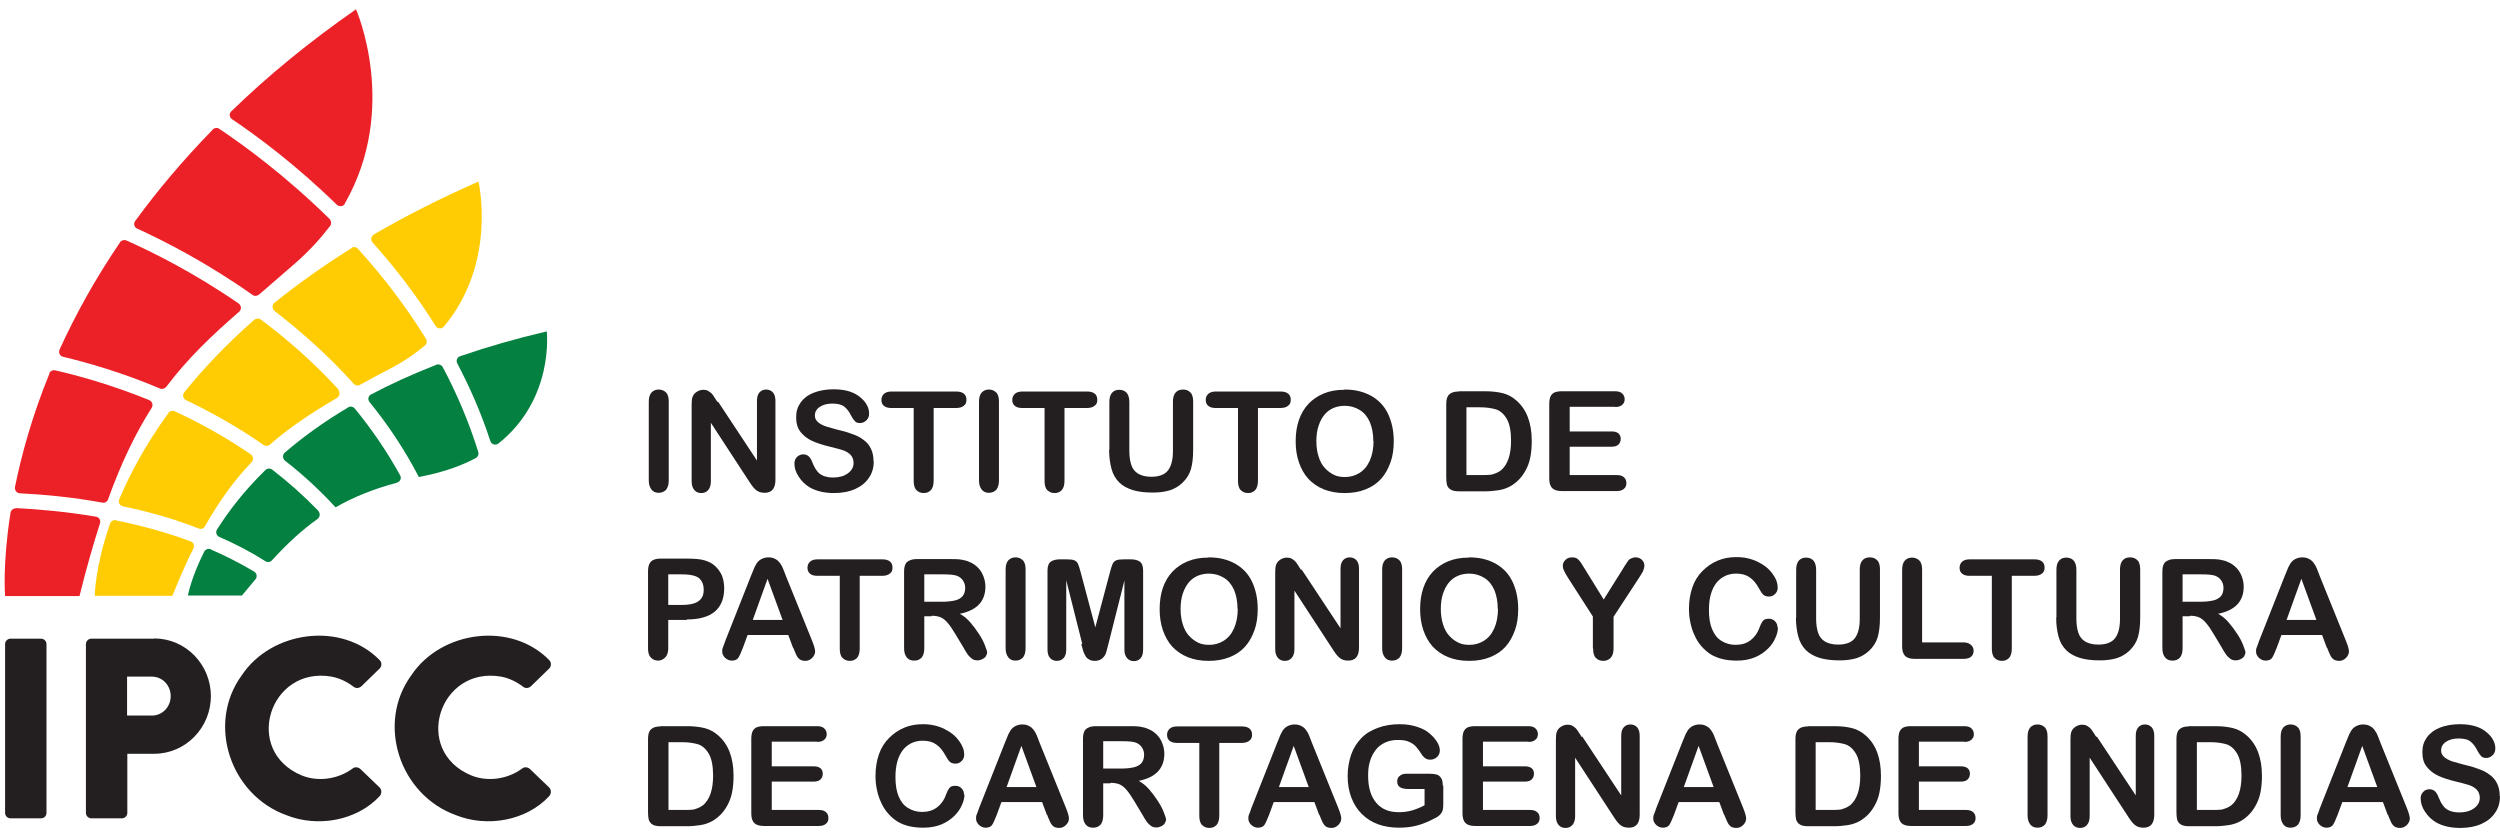 <svg width="141" height="47" viewBox="0 0 141 47" fill="none" xmlns="http://www.w3.org/2000/svg">
<path d="M36.591 27.099V22.651C36.591 22.415 36.647 22.248 36.744 22.137C36.855 22.026 36.98 21.97 37.147 21.97C37.314 21.97 37.453 22.026 37.564 22.137C37.675 22.248 37.717 22.429 37.717 22.651V27.099C37.717 27.335 37.661 27.502 37.564 27.627C37.453 27.738 37.314 27.794 37.147 27.794C36.98 27.794 36.841 27.738 36.744 27.613C36.647 27.488 36.591 27.321 36.591 27.099Z" fill="#231F20"/>
<path d="M40.497 22.651L42.693 25.973V22.623C42.693 22.401 42.734 22.248 42.832 22.137C42.929 22.026 43.054 21.97 43.207 21.97C43.36 21.97 43.499 22.026 43.596 22.137C43.693 22.248 43.735 22.415 43.735 22.623V27.057C43.735 27.557 43.527 27.794 43.123 27.794C43.026 27.794 42.929 27.78 42.846 27.752C42.762 27.724 42.693 27.682 42.609 27.613C42.54 27.544 42.47 27.474 42.415 27.391C42.359 27.307 42.29 27.224 42.234 27.127L40.093 23.846V27.154C40.093 27.363 40.038 27.53 39.941 27.641C39.843 27.752 39.718 27.808 39.551 27.808C39.385 27.808 39.26 27.752 39.162 27.641C39.065 27.53 39.009 27.363 39.009 27.154V22.804C39.009 22.623 39.023 22.47 39.065 22.373C39.107 22.262 39.19 22.165 39.301 22.095C39.413 22.026 39.538 21.984 39.663 21.984C39.76 21.984 39.857 21.998 39.927 22.04C39.996 22.081 40.066 22.123 40.121 22.178C40.177 22.234 40.233 22.303 40.288 22.401C40.344 22.484 40.399 22.581 40.469 22.679L40.497 22.651Z" fill="#231F20"/>
<path d="M49.281 26.015C49.281 26.362 49.197 26.668 49.017 26.932C48.836 27.21 48.586 27.418 48.252 27.571C47.919 27.724 47.516 27.808 47.043 27.808C46.487 27.808 46.028 27.696 45.667 27.488C45.417 27.335 45.208 27.14 45.042 26.876C44.875 26.626 44.805 26.376 44.805 26.14C44.805 26.001 44.847 25.89 44.944 25.778C45.042 25.681 45.167 25.625 45.306 25.625C45.431 25.625 45.528 25.667 45.611 25.737C45.695 25.82 45.764 25.931 45.82 26.084C45.889 26.265 45.973 26.418 46.056 26.529C46.14 26.654 46.251 26.751 46.404 26.821C46.557 26.89 46.751 26.932 47.001 26.932C47.335 26.932 47.613 26.849 47.821 26.696C48.03 26.543 48.141 26.348 48.141 26.112C48.141 25.931 48.086 25.778 47.974 25.653C47.863 25.542 47.71 25.445 47.529 25.389C47.349 25.334 47.112 25.264 46.807 25.195C46.404 25.097 46.056 24.986 45.792 24.861C45.514 24.736 45.306 24.555 45.139 24.347C44.972 24.124 44.903 23.86 44.903 23.527C44.903 23.193 44.986 22.943 45.153 22.707C45.32 22.47 45.57 22.276 45.889 22.151C46.209 22.026 46.584 21.956 47.015 21.956C47.363 21.956 47.655 21.998 47.919 22.081C48.169 22.165 48.377 22.276 48.544 22.429C48.711 22.568 48.836 22.721 48.906 22.873C48.989 23.026 49.017 23.179 49.017 23.332C49.017 23.471 48.975 23.596 48.878 23.693C48.78 23.791 48.655 23.86 48.516 23.86C48.391 23.86 48.28 23.832 48.224 23.763C48.155 23.693 48.086 23.596 48.002 23.443C47.905 23.235 47.78 23.068 47.627 22.943C47.474 22.818 47.252 22.762 46.932 22.762C46.64 22.762 46.404 22.832 46.223 22.957C46.042 23.082 45.959 23.249 45.959 23.429C45.959 23.541 45.987 23.638 46.056 23.721C46.112 23.805 46.209 23.874 46.306 23.93C46.418 23.985 46.529 24.041 46.64 24.069C46.751 24.096 46.932 24.152 47.182 24.222C47.502 24.291 47.794 24.375 48.044 24.472C48.308 24.555 48.516 24.666 48.697 24.805C48.878 24.93 49.017 25.097 49.114 25.292C49.211 25.486 49.267 25.723 49.267 26.015H49.281Z" fill="#231F20"/>
<path d="M53.909 23.012H52.658V27.113C52.658 27.349 52.602 27.53 52.505 27.641C52.394 27.752 52.269 27.808 52.102 27.808C51.935 27.808 51.796 27.752 51.685 27.641C51.574 27.53 51.532 27.349 51.532 27.113V23.012H50.281C50.087 23.012 49.948 22.971 49.85 22.887C49.753 22.804 49.712 22.693 49.712 22.554C49.712 22.415 49.767 22.29 49.864 22.206C49.962 22.123 50.101 22.081 50.295 22.081H53.923C54.117 22.081 54.27 22.123 54.368 22.206C54.465 22.29 54.507 22.401 54.507 22.554C54.507 22.707 54.465 22.804 54.354 22.887C54.257 22.971 54.104 23.012 53.909 23.012Z" fill="#231F20"/>
<path d="M55.216 27.099V22.651C55.216 22.415 55.271 22.248 55.368 22.137C55.48 22.026 55.605 21.97 55.772 21.97C55.938 21.97 56.077 22.026 56.188 22.137C56.3 22.248 56.341 22.429 56.341 22.651V27.099C56.341 27.335 56.286 27.502 56.188 27.627C56.077 27.738 55.938 27.794 55.772 27.794C55.605 27.794 55.466 27.738 55.368 27.613C55.271 27.488 55.216 27.321 55.216 27.099Z" fill="#231F20"/>
<path d="M61.289 23.012H60.038V27.113C60.038 27.349 59.983 27.53 59.886 27.641C59.774 27.752 59.649 27.808 59.483 27.808C59.316 27.808 59.177 27.752 59.066 27.641C58.954 27.53 58.913 27.349 58.913 27.113V23.012H57.662C57.467 23.012 57.328 22.971 57.231 22.887C57.134 22.804 57.092 22.693 57.092 22.554C57.092 22.415 57.148 22.29 57.245 22.206C57.342 22.123 57.481 22.081 57.676 22.081H61.303C61.498 22.081 61.651 22.123 61.748 22.206C61.845 22.29 61.887 22.401 61.887 22.554C61.887 22.707 61.845 22.804 61.734 22.887C61.637 22.971 61.484 23.012 61.289 23.012Z" fill="#231F20"/>
<path d="M62.568 25.375V22.665C62.568 22.429 62.624 22.262 62.721 22.151C62.818 22.04 62.957 21.984 63.124 21.984C63.291 21.984 63.444 22.04 63.541 22.151C63.638 22.262 63.694 22.442 63.694 22.665V25.431C63.694 25.75 63.736 26.015 63.805 26.223C63.875 26.431 64 26.598 64.18 26.709C64.361 26.821 64.611 26.89 64.931 26.89C65.376 26.89 65.695 26.765 65.876 26.529C66.057 26.293 66.154 25.931 66.154 25.445V22.651C66.154 22.415 66.21 22.248 66.307 22.137C66.404 22.026 66.543 21.97 66.724 21.97C66.905 21.97 67.03 22.026 67.141 22.137C67.252 22.248 67.294 22.429 67.294 22.651V25.361C67.294 25.806 67.252 26.168 67.169 26.459C67.085 26.751 66.918 27.015 66.682 27.238C66.474 27.432 66.237 27.571 65.973 27.655C65.695 27.738 65.39 27.78 65.014 27.78C64.583 27.78 64.208 27.738 63.889 27.641C63.583 27.544 63.319 27.404 63.124 27.21C62.929 27.015 62.777 26.765 62.693 26.459C62.61 26.154 62.554 25.792 62.554 25.361L62.568 25.375Z" fill="#231F20"/>
<path d="M72.2 23.012H70.949V27.113C70.949 27.349 70.894 27.53 70.796 27.641C70.685 27.752 70.56 27.808 70.393 27.808C70.226 27.808 70.087 27.752 69.976 27.641C69.865 27.53 69.823 27.349 69.823 27.113V23.012H68.572C68.378 23.012 68.239 22.971 68.142 22.887C68.044 22.804 68.003 22.693 68.003 22.554C68.003 22.415 68.058 22.29 68.155 22.206C68.253 22.123 68.392 22.081 68.586 22.081H72.214C72.409 22.081 72.561 22.123 72.659 22.206C72.756 22.29 72.798 22.401 72.798 22.554C72.798 22.707 72.756 22.804 72.645 22.887C72.547 22.971 72.395 23.012 72.2 23.012Z" fill="#231F20"/>
<path d="M75.842 21.97C76.425 21.97 76.926 22.095 77.343 22.331C77.76 22.568 78.079 22.901 78.288 23.346C78.496 23.791 78.608 24.291 78.608 24.889C78.608 25.32 78.552 25.723 78.427 26.07C78.302 26.418 78.135 26.737 77.899 27.001C77.662 27.265 77.371 27.46 77.023 27.599C76.676 27.738 76.287 27.808 75.842 27.808C75.397 27.808 75.008 27.738 74.66 27.599C74.313 27.46 74.021 27.252 73.785 27.001C73.548 26.737 73.382 26.431 73.257 26.07C73.131 25.709 73.076 25.32 73.076 24.889C73.076 24.458 73.131 24.055 73.257 23.693C73.382 23.332 73.562 23.026 73.799 22.776C74.035 22.526 74.327 22.331 74.66 22.192C74.994 22.053 75.383 21.984 75.814 21.984L75.842 21.97ZM77.454 24.875C77.454 24.458 77.385 24.11 77.259 23.805C77.12 23.499 76.94 23.276 76.689 23.124C76.439 22.971 76.161 22.887 75.842 22.887C75.619 22.887 75.397 22.929 75.202 23.012C75.008 23.096 74.841 23.221 74.702 23.388C74.563 23.555 74.452 23.763 74.368 24.013C74.285 24.263 74.243 24.555 74.243 24.875C74.243 25.195 74.285 25.486 74.368 25.75C74.452 26.015 74.563 26.223 74.716 26.39C74.869 26.557 75.036 26.682 75.23 26.779C75.425 26.876 75.633 26.904 75.856 26.904C76.147 26.904 76.412 26.835 76.662 26.682C76.912 26.529 77.106 26.306 77.246 26.001C77.385 25.695 77.468 25.32 77.468 24.875H77.454Z" fill="#231F20"/>
<path d="M82.277 22.067H83.764C84.153 22.067 84.487 22.109 84.765 22.178C85.043 22.248 85.293 22.387 85.515 22.581C86.099 23.082 86.391 23.846 86.391 24.875C86.391 25.208 86.363 25.528 86.308 25.806C86.252 26.084 86.155 26.334 86.03 26.557C85.904 26.779 85.752 26.988 85.557 27.154C85.404 27.293 85.237 27.404 85.057 27.488C84.876 27.571 84.681 27.627 84.473 27.655C84.264 27.682 84.028 27.71 83.778 27.71H82.291C82.082 27.71 81.929 27.682 81.818 27.613C81.707 27.543 81.651 27.46 81.61 27.349C81.582 27.238 81.568 27.085 81.568 26.904V22.776C81.568 22.526 81.624 22.345 81.735 22.248C81.846 22.137 82.027 22.081 82.263 22.081L82.277 22.067ZM82.708 22.971V26.793H83.569C83.764 26.793 83.903 26.793 84.014 26.779C84.125 26.779 84.237 26.737 84.348 26.696C84.459 26.654 84.556 26.598 84.654 26.529C85.029 26.209 85.223 25.653 85.223 24.861C85.223 24.305 85.14 23.888 84.973 23.61C84.806 23.332 84.598 23.151 84.348 23.082C84.098 23.012 83.806 22.971 83.458 22.971H82.708Z" fill="#231F20"/>
<path d="M91.103 22.943H88.531V24.333H90.894C91.075 24.333 91.2 24.375 91.283 24.444C91.367 24.527 91.409 24.625 91.409 24.75C91.409 24.875 91.367 24.986 91.283 25.069C91.2 25.153 91.075 25.195 90.894 25.195H88.531V26.793H91.186C91.367 26.793 91.506 26.835 91.589 26.918C91.686 27.001 91.728 27.113 91.728 27.252C91.728 27.391 91.686 27.488 91.589 27.571C91.492 27.655 91.367 27.696 91.186 27.696H88.087C87.837 27.696 87.656 27.641 87.545 27.53C87.433 27.418 87.378 27.238 87.378 27.001V22.762C87.378 22.595 87.406 22.47 87.447 22.359C87.503 22.262 87.572 22.178 87.67 22.137C87.767 22.095 87.906 22.067 88.073 22.067H91.089C91.269 22.067 91.409 22.109 91.492 22.192C91.575 22.276 91.631 22.373 91.631 22.512C91.631 22.651 91.589 22.748 91.492 22.832C91.409 22.915 91.269 22.957 91.089 22.957L91.103 22.943Z" fill="#231F20"/>
<path d="M38.731 34.965H37.689V36.564C37.689 36.786 37.633 36.967 37.522 37.078C37.411 37.189 37.272 37.259 37.119 37.259C36.966 37.259 36.813 37.203 36.702 37.078C36.591 36.967 36.549 36.786 36.549 36.564V32.214C36.549 31.963 36.605 31.783 36.716 31.671C36.827 31.56 37.008 31.505 37.272 31.505H38.731C39.162 31.505 39.496 31.532 39.732 31.602C39.968 31.671 40.163 31.769 40.33 31.922C40.497 32.075 40.622 32.255 40.719 32.464C40.802 32.686 40.844 32.922 40.844 33.186C40.844 33.756 40.663 34.201 40.316 34.493C39.968 34.785 39.44 34.938 38.731 34.938V34.965ZM38.453 32.394H37.689V34.118H38.453C38.718 34.118 38.954 34.09 39.135 34.034C39.315 33.979 39.454 33.881 39.551 33.756C39.649 33.631 39.69 33.464 39.69 33.256C39.69 33.006 39.621 32.811 39.468 32.644C39.301 32.478 38.968 32.394 38.453 32.394Z" fill="#231F20"/>
<path d="M44.722 36.522L44.458 35.813H42.164L41.9 36.536C41.789 36.814 41.706 37.008 41.636 37.106C41.567 37.203 41.442 37.259 41.275 37.259C41.136 37.259 41.011 37.203 40.9 37.106C40.788 36.995 40.733 36.883 40.733 36.745C40.733 36.661 40.733 36.592 40.775 36.508C40.816 36.425 40.844 36.314 40.9 36.161L42.345 32.505C42.387 32.394 42.442 32.269 42.498 32.13C42.554 31.977 42.623 31.866 42.679 31.769C42.748 31.671 42.832 31.588 42.943 31.532C43.054 31.477 43.179 31.435 43.332 31.435C43.485 31.435 43.624 31.463 43.735 31.532C43.846 31.588 43.93 31.671 43.999 31.769C44.069 31.866 44.124 31.963 44.166 32.074C44.208 32.186 44.263 32.325 44.333 32.505L45.806 36.147C45.917 36.425 45.973 36.619 45.973 36.745C45.973 36.87 45.917 36.995 45.806 37.106C45.695 37.217 45.57 37.273 45.417 37.273C45.333 37.273 45.25 37.259 45.181 37.231C45.111 37.203 45.069 37.161 45.014 37.106C44.972 37.05 44.916 36.967 44.875 36.856C44.833 36.745 44.777 36.647 44.75 36.55L44.722 36.522ZM42.456 34.965H44.138L43.29 32.644L42.456 34.965Z" fill="#231F20"/>
<path d="M49.739 32.477H48.488V36.578C48.488 36.814 48.433 36.995 48.336 37.106C48.224 37.217 48.099 37.273 47.932 37.273C47.766 37.273 47.627 37.217 47.516 37.106C47.404 36.995 47.363 36.814 47.363 36.578V32.477H46.112C45.917 32.477 45.778 32.436 45.681 32.352C45.584 32.269 45.542 32.158 45.542 32.019C45.542 31.88 45.597 31.755 45.695 31.671C45.792 31.588 45.931 31.546 46.126 31.546H49.753C49.948 31.546 50.101 31.588 50.198 31.671C50.295 31.755 50.337 31.866 50.337 32.019C50.337 32.172 50.295 32.269 50.184 32.352C50.087 32.436 49.934 32.477 49.739 32.477Z" fill="#231F20"/>
<path d="M52.533 34.757H52.13V36.564C52.13 36.8 52.074 36.981 51.977 37.092C51.866 37.203 51.741 37.259 51.56 37.259C51.379 37.259 51.24 37.203 51.143 37.078C51.046 36.967 50.99 36.786 50.99 36.564V32.227C50.99 31.977 51.046 31.797 51.157 31.699C51.268 31.602 51.449 31.532 51.685 31.532H53.548C53.798 31.532 54.02 31.532 54.201 31.56C54.382 31.588 54.548 31.63 54.687 31.699C54.868 31.769 55.021 31.88 55.16 32.019C55.299 32.158 55.396 32.325 55.466 32.505C55.535 32.686 55.577 32.881 55.577 33.089C55.577 33.506 55.452 33.84 55.215 34.09C54.979 34.34 54.618 34.521 54.131 34.618C54.34 34.729 54.535 34.882 54.715 35.091C54.896 35.299 55.063 35.522 55.215 35.758C55.368 35.994 55.48 36.203 55.549 36.397C55.619 36.592 55.674 36.717 55.674 36.786C55.674 36.856 55.646 36.939 55.605 37.009C55.563 37.078 55.493 37.134 55.41 37.175C55.327 37.217 55.229 37.245 55.132 37.245C55.007 37.245 54.896 37.217 54.812 37.148C54.729 37.078 54.646 37.009 54.59 36.925C54.521 36.828 54.437 36.703 54.34 36.522L53.881 35.758C53.714 35.48 53.575 35.271 53.436 35.118C53.311 34.965 53.172 34.868 53.047 34.813C52.908 34.757 52.742 34.729 52.547 34.729L52.533 34.757ZM53.186 32.394H52.13V33.937H53.158C53.437 33.937 53.659 33.909 53.853 33.867C54.034 33.826 54.187 33.742 54.284 33.631C54.382 33.52 54.437 33.353 54.437 33.159C54.437 33.006 54.395 32.867 54.312 32.742C54.229 32.617 54.117 32.533 53.978 32.478C53.84 32.422 53.589 32.394 53.186 32.394Z" fill="#231F20"/>
<path d="M56.717 36.564V32.116C56.717 31.88 56.772 31.713 56.87 31.602C56.981 31.491 57.106 31.435 57.273 31.435C57.439 31.435 57.578 31.491 57.69 31.602C57.801 31.713 57.843 31.894 57.843 32.116V36.564C57.843 36.8 57.787 36.967 57.69 37.092C57.578 37.203 57.439 37.259 57.273 37.259C57.106 37.259 56.967 37.203 56.87 37.078C56.772 36.953 56.717 36.786 56.717 36.564Z" fill="#231F20"/>
<path d="M61.039 36.314L60.136 32.728V36.619C60.136 36.828 60.094 36.995 59.997 37.106C59.899 37.217 59.774 37.273 59.608 37.273C59.441 37.273 59.33 37.217 59.232 37.12C59.135 37.023 59.079 36.856 59.079 36.633V32.172C59.079 31.922 59.149 31.755 59.274 31.671C59.399 31.588 59.58 31.546 59.788 31.546H60.136C60.344 31.546 60.497 31.56 60.594 31.602C60.692 31.644 60.761 31.713 60.803 31.81C60.844 31.908 60.9 32.074 60.956 32.297L61.776 35.382L62.596 32.297C62.651 32.074 62.707 31.908 62.749 31.81C62.79 31.713 62.86 31.644 62.957 31.602C63.054 31.56 63.207 31.546 63.416 31.546H63.763C63.986 31.546 64.153 31.588 64.278 31.671C64.403 31.755 64.472 31.922 64.472 32.172V36.633C64.472 36.842 64.43 37.009 64.333 37.12C64.236 37.231 64.111 37.286 63.944 37.286C63.791 37.286 63.666 37.231 63.569 37.12C63.471 37.009 63.416 36.856 63.416 36.633V32.742L62.512 36.328C62.457 36.564 62.401 36.731 62.373 36.842C62.332 36.953 62.262 37.05 62.165 37.134C62.068 37.217 61.929 37.273 61.748 37.273C61.609 37.273 61.498 37.245 61.414 37.189C61.317 37.134 61.248 37.064 61.206 36.967C61.15 36.883 61.109 36.772 61.081 36.675C61.053 36.564 61.025 36.453 60.983 36.341L61.039 36.314Z" fill="#231F20"/>
<path d="M68.169 31.435C68.753 31.435 69.254 31.56 69.671 31.796C70.088 32.033 70.407 32.366 70.616 32.811C70.824 33.256 70.935 33.756 70.935 34.354C70.935 34.785 70.88 35.188 70.755 35.535C70.63 35.883 70.463 36.202 70.227 36.467C69.99 36.731 69.698 36.925 69.351 37.064C69.003 37.203 68.614 37.273 68.169 37.273C67.725 37.273 67.335 37.203 66.988 37.064C66.641 36.925 66.349 36.717 66.112 36.467C65.876 36.202 65.709 35.897 65.584 35.535C65.459 35.174 65.404 34.771 65.404 34.354C65.404 33.937 65.459 33.52 65.584 33.158C65.709 32.797 65.89 32.491 66.126 32.241C66.363 31.991 66.654 31.796 66.988 31.657C67.322 31.518 67.711 31.449 68.142 31.449L68.169 31.435ZM69.796 34.34C69.796 33.923 69.726 33.575 69.601 33.27C69.462 32.964 69.281 32.742 69.031 32.589C68.781 32.436 68.503 32.352 68.183 32.352C67.961 32.352 67.739 32.394 67.544 32.477C67.349 32.561 67.183 32.686 67.044 32.853C66.905 33.02 66.793 33.228 66.71 33.478C66.627 33.728 66.585 34.02 66.585 34.34C66.585 34.66 66.627 34.952 66.71 35.216C66.793 35.48 66.905 35.688 67.058 35.855C67.21 36.022 67.377 36.147 67.572 36.244C67.766 36.341 67.975 36.369 68.197 36.369C68.489 36.369 68.753 36.3 69.003 36.147C69.254 35.994 69.448 35.772 69.587 35.466C69.726 35.16 69.809 34.785 69.809 34.34H69.796Z" fill="#231F20"/>
<path d="M73.409 32.116L75.606 35.438V32.088C75.606 31.866 75.647 31.713 75.745 31.602C75.842 31.491 75.967 31.435 76.12 31.435C76.273 31.435 76.412 31.491 76.509 31.602C76.606 31.713 76.648 31.88 76.648 32.088V36.522C76.648 37.022 76.439 37.259 76.036 37.259C75.939 37.259 75.842 37.245 75.758 37.217C75.675 37.189 75.606 37.148 75.522 37.078C75.453 37.008 75.383 36.939 75.328 36.856C75.272 36.772 75.202 36.689 75.147 36.592L73.006 33.311V36.619C73.006 36.828 72.951 36.995 72.853 37.106C72.756 37.217 72.631 37.273 72.464 37.273C72.297 37.273 72.172 37.217 72.075 37.106C71.978 36.995 71.922 36.828 71.922 36.619V32.269C71.922 32.088 71.936 31.935 71.978 31.838C72.019 31.727 72.103 31.63 72.214 31.56C72.325 31.491 72.45 31.449 72.576 31.449C72.673 31.449 72.77 31.463 72.84 31.505C72.909 31.546 72.979 31.588 73.034 31.643C73.09 31.699 73.145 31.769 73.201 31.866C73.257 31.949 73.312 32.047 73.382 32.144L73.409 32.116Z" fill="#231F20"/>
<path d="M77.954 36.564V32.116C77.954 31.88 78.01 31.713 78.107 31.602C78.218 31.491 78.344 31.435 78.51 31.435C78.677 31.435 78.816 31.491 78.927 31.602C79.038 31.713 79.08 31.894 79.08 32.116V36.564C79.08 36.8 79.025 36.967 78.927 37.092C78.816 37.203 78.677 37.259 78.51 37.259C78.344 37.259 78.204 37.203 78.107 37.078C78.01 36.953 77.954 36.786 77.954 36.564Z" fill="#231F20"/>
<path d="M82.861 31.435C83.444 31.435 83.945 31.56 84.362 31.796C84.779 32.033 85.098 32.366 85.307 32.811C85.515 33.256 85.626 33.756 85.626 34.354C85.626 34.785 85.571 35.188 85.446 35.535C85.321 35.883 85.154 36.202 84.918 36.467C84.681 36.731 84.389 36.925 84.042 37.064C83.694 37.203 83.305 37.273 82.861 37.273C82.416 37.273 82.027 37.203 81.679 37.064C81.332 36.925 81.04 36.717 80.803 36.467C80.567 36.202 80.4 35.897 80.275 35.535C80.15 35.174 80.095 34.771 80.095 34.354C80.095 33.937 80.15 33.52 80.275 33.158C80.4 32.797 80.581 32.491 80.817 32.241C81.054 31.991 81.346 31.796 81.679 31.657C82.013 31.518 82.402 31.449 82.833 31.449L82.861 31.435ZM84.473 34.34C84.473 33.923 84.403 33.575 84.278 33.27C84.139 32.964 83.959 32.742 83.708 32.589C83.458 32.436 83.18 32.352 82.861 32.352C82.638 32.352 82.416 32.394 82.221 32.477C82.027 32.561 81.86 32.686 81.721 32.853C81.582 33.02 81.471 33.228 81.387 33.478C81.304 33.728 81.262 34.02 81.262 34.34C81.262 34.66 81.304 34.952 81.387 35.216C81.471 35.48 81.582 35.688 81.735 35.855C81.888 36.022 82.054 36.147 82.249 36.244C82.444 36.341 82.652 36.369 82.874 36.369C83.166 36.369 83.43 36.3 83.68 36.147C83.931 35.994 84.125 35.772 84.264 35.466C84.403 35.16 84.487 34.785 84.487 34.34H84.473Z" fill="#231F20"/>
<path d="M89.838 36.564V34.771L88.462 32.63C88.337 32.436 88.253 32.283 88.212 32.186C88.156 32.074 88.142 31.991 88.142 31.908C88.142 31.782 88.198 31.657 88.295 31.574C88.392 31.477 88.517 31.435 88.67 31.435C88.823 31.435 88.948 31.477 89.032 31.574C89.115 31.657 89.24 31.838 89.393 32.102L90.449 33.812L91.52 32.102C91.589 31.991 91.631 31.908 91.686 31.838C91.728 31.769 91.784 31.699 91.825 31.63C91.867 31.56 91.937 31.518 92.006 31.491C92.076 31.463 92.145 31.435 92.242 31.435C92.381 31.435 92.507 31.477 92.604 31.574C92.701 31.671 92.743 31.782 92.743 31.894C92.743 31.991 92.715 32.088 92.673 32.2C92.632 32.297 92.534 32.436 92.423 32.617L91.005 34.785V36.578C91.005 36.814 90.95 36.981 90.839 37.106C90.727 37.217 90.588 37.273 90.422 37.273C90.255 37.273 90.116 37.217 90.005 37.106C89.894 36.995 89.852 36.814 89.852 36.578L89.838 36.564Z" fill="#231F20"/>
<path d="M100.276 35.382C100.276 35.563 100.234 35.758 100.137 35.966C100.054 36.175 99.915 36.383 99.72 36.578C99.525 36.772 99.289 36.939 98.997 37.064C98.705 37.189 98.358 37.259 97.969 37.259C97.677 37.259 97.399 37.231 97.163 37.175C96.926 37.12 96.704 37.036 96.495 36.911C96.301 36.786 96.12 36.633 95.953 36.439C95.8 36.258 95.675 36.063 95.578 35.841C95.467 35.619 95.397 35.382 95.342 35.132C95.286 34.882 95.258 34.618 95.258 34.34C95.258 33.881 95.328 33.478 95.453 33.117C95.578 32.755 95.773 32.45 96.023 32.2C96.273 31.949 96.551 31.755 96.885 31.616C97.218 31.477 97.566 31.421 97.941 31.421C98.4 31.421 98.803 31.518 99.164 31.699C99.525 31.88 99.79 32.102 99.984 32.38C100.179 32.644 100.262 32.894 100.262 33.145C100.262 33.27 100.22 33.395 100.123 33.492C100.026 33.589 99.915 33.645 99.79 33.645C99.637 33.645 99.539 33.617 99.456 33.548C99.373 33.478 99.303 33.353 99.206 33.186C99.053 32.908 98.886 32.7 98.678 32.561C98.483 32.422 98.233 32.352 97.927 32.352C97.454 32.352 97.079 32.533 96.801 32.88C96.523 33.242 96.384 33.742 96.384 34.395C96.384 34.84 96.44 35.202 96.565 35.493C96.69 35.785 96.857 36.008 97.093 36.147C97.316 36.286 97.579 36.369 97.885 36.369C98.219 36.369 98.497 36.286 98.719 36.119C98.942 35.952 99.122 35.716 99.234 35.396C99.289 35.243 99.345 35.132 99.414 35.035C99.484 34.938 99.595 34.896 99.762 34.896C99.901 34.896 100.012 34.938 100.109 35.035C100.206 35.132 100.248 35.243 100.248 35.382H100.276Z" fill="#231F20"/>
<path d="M101.304 34.84V32.13C101.304 31.894 101.36 31.727 101.457 31.616C101.555 31.505 101.694 31.449 101.86 31.449C102.027 31.449 102.18 31.505 102.277 31.616C102.375 31.727 102.43 31.908 102.43 32.13V34.896C102.43 35.216 102.472 35.48 102.541 35.688C102.611 35.897 102.736 36.063 102.917 36.175C103.097 36.286 103.348 36.355 103.667 36.355C104.112 36.355 104.432 36.23 104.612 35.994C104.793 35.758 104.89 35.396 104.89 34.91V32.116C104.89 31.88 104.946 31.713 105.043 31.602C105.141 31.491 105.28 31.435 105.46 31.435C105.641 31.435 105.766 31.491 105.877 31.602C105.988 31.713 106.03 31.894 106.03 32.116V34.826C106.03 35.271 105.988 35.633 105.905 35.924C105.822 36.216 105.655 36.48 105.419 36.703C105.21 36.897 104.974 37.036 104.71 37.12C104.432 37.203 104.126 37.245 103.751 37.245C103.32 37.245 102.945 37.203 102.625 37.106C102.319 37.008 102.055 36.87 101.86 36.675C101.666 36.48 101.513 36.23 101.43 35.924C101.346 35.619 101.291 35.257 101.291 34.826L101.304 34.84Z" fill="#231F20"/>
<path d="M108.407 32.13V36.23H110.728C110.909 36.23 111.048 36.272 111.159 36.369C111.27 36.467 111.312 36.578 111.312 36.703C111.312 36.828 111.27 36.953 111.173 37.036C111.075 37.12 110.936 37.161 110.742 37.161H107.99C107.74 37.161 107.559 37.106 107.448 36.995C107.337 36.883 107.281 36.703 107.281 36.467V32.13C107.281 31.894 107.337 31.727 107.434 31.616C107.531 31.505 107.67 31.449 107.837 31.449C108.004 31.449 108.143 31.505 108.254 31.616C108.365 31.727 108.407 31.908 108.407 32.13Z" fill="#231F20"/>
<path d="M114.717 32.477H113.466V36.578C113.466 36.814 113.411 36.995 113.313 37.106C113.202 37.217 113.077 37.273 112.91 37.273C112.743 37.273 112.604 37.217 112.493 37.106C112.382 36.995 112.34 36.814 112.34 36.578V32.477H111.089C110.895 32.477 110.756 32.436 110.659 32.352C110.561 32.269 110.52 32.158 110.52 32.019C110.52 31.88 110.575 31.755 110.672 31.671C110.77 31.588 110.909 31.546 111.103 31.546H114.731C114.925 31.546 115.078 31.588 115.176 31.671C115.273 31.755 115.315 31.866 115.315 32.019C115.315 32.172 115.273 32.269 115.162 32.352C115.064 32.436 114.912 32.477 114.717 32.477Z" fill="#231F20"/>
<path d="M115.982 34.84V32.13C115.982 31.894 116.037 31.727 116.135 31.616C116.232 31.505 116.371 31.449 116.538 31.449C116.705 31.449 116.857 31.505 116.955 31.616C117.052 31.727 117.108 31.908 117.108 32.13V34.896C117.108 35.216 117.149 35.48 117.219 35.688C117.288 35.897 117.413 36.063 117.594 36.175C117.775 36.286 118.025 36.355 118.345 36.355C118.789 36.355 119.109 36.23 119.29 35.994C119.47 35.758 119.568 35.396 119.568 34.91V32.116C119.568 31.88 119.623 31.713 119.721 31.602C119.818 31.491 119.957 31.435 120.138 31.435C120.318 31.435 120.443 31.491 120.555 31.602C120.666 31.713 120.707 31.894 120.707 32.116V34.826C120.707 35.271 120.666 35.633 120.582 35.924C120.499 36.216 120.332 36.48 120.096 36.703C119.887 36.897 119.651 37.036 119.387 37.12C119.109 37.203 118.803 37.245 118.428 37.245C117.997 37.245 117.622 37.203 117.302 37.106C116.996 37.008 116.732 36.87 116.538 36.675C116.343 36.48 116.19 36.23 116.107 35.924C116.023 35.619 115.968 35.257 115.968 34.826L115.982 34.84Z" fill="#231F20"/>
<path d="M123.501 34.757H123.098V36.564C123.098 36.8 123.043 36.981 122.945 37.092C122.834 37.203 122.709 37.259 122.528 37.259C122.348 37.259 122.209 37.203 122.111 37.078C122.014 36.967 121.958 36.786 121.958 36.564V32.227C121.958 31.977 122.014 31.797 122.125 31.699C122.236 31.602 122.417 31.532 122.653 31.532H124.516C124.766 31.532 124.988 31.532 125.169 31.56C125.35 31.588 125.517 31.63 125.656 31.699C125.836 31.769 125.989 31.88 126.128 32.019C126.267 32.158 126.364 32.325 126.434 32.505C126.503 32.686 126.545 32.881 126.545 33.089C126.545 33.506 126.42 33.84 126.184 34.09C125.947 34.34 125.586 34.521 125.1 34.618C125.308 34.729 125.503 34.882 125.683 35.091C125.864 35.299 126.031 35.522 126.184 35.758C126.337 35.994 126.448 36.203 126.517 36.397C126.587 36.592 126.642 36.717 126.642 36.786C126.642 36.856 126.615 36.939 126.573 37.009C126.531 37.078 126.462 37.134 126.378 37.175C126.295 37.217 126.198 37.245 126.1 37.245C125.975 37.245 125.864 37.217 125.781 37.148C125.697 37.078 125.614 37.009 125.558 36.925C125.489 36.828 125.405 36.703 125.308 36.522L124.849 35.758C124.683 35.48 124.544 35.271 124.405 35.118C124.28 34.965 124.141 34.868 124.016 34.813C123.877 34.757 123.71 34.729 123.515 34.729L123.501 34.757ZM124.155 32.394H123.098V33.937H124.127C124.405 33.937 124.627 33.909 124.822 33.867C125.002 33.826 125.155 33.742 125.253 33.631C125.35 33.52 125.405 33.353 125.405 33.159C125.405 33.006 125.364 32.867 125.28 32.742C125.197 32.617 125.086 32.533 124.947 32.478C124.808 32.422 124.558 32.394 124.155 32.394Z" fill="#231F20"/>
<path d="M131.229 36.522L130.965 35.813H128.672L128.407 36.536C128.296 36.814 128.213 37.008 128.143 37.106C128.074 37.203 127.949 37.259 127.782 37.259C127.643 37.259 127.518 37.203 127.407 37.106C127.296 36.995 127.24 36.883 127.24 36.745C127.24 36.661 127.24 36.592 127.282 36.508C127.323 36.425 127.351 36.314 127.407 36.161L128.852 32.505C128.894 32.394 128.95 32.269 129.005 32.13C129.061 31.977 129.13 31.866 129.186 31.769C129.255 31.671 129.339 31.588 129.45 31.532C129.561 31.477 129.686 31.435 129.839 31.435C129.992 31.435 130.131 31.463 130.242 31.532C130.353 31.588 130.437 31.671 130.506 31.769C130.576 31.866 130.631 31.963 130.673 32.074C130.715 32.186 130.77 32.325 130.84 32.505L132.313 36.147C132.424 36.425 132.48 36.619 132.48 36.745C132.48 36.87 132.424 36.995 132.313 37.106C132.202 37.217 132.077 37.273 131.924 37.273C131.841 37.273 131.757 37.259 131.688 37.231C131.618 37.203 131.576 37.161 131.521 37.106C131.479 37.05 131.424 36.967 131.382 36.856C131.34 36.745 131.285 36.647 131.257 36.55L131.229 36.522ZM128.963 34.965H130.645L129.797 32.644L128.963 34.965Z" fill="#231F20"/>
<path d="M37.258 40.956H38.745C39.135 40.956 39.468 40.998 39.746 41.067C40.024 41.136 40.274 41.276 40.497 41.47C41.08 41.97 41.372 42.735 41.372 43.763C41.372 44.097 41.344 44.417 41.289 44.695C41.233 44.973 41.136 45.223 41.011 45.445C40.886 45.668 40.733 45.876 40.538 46.043C40.385 46.182 40.219 46.293 40.038 46.376C39.857 46.46 39.663 46.515 39.454 46.543C39.246 46.571 39.009 46.599 38.759 46.599H37.272C37.063 46.599 36.911 46.571 36.799 46.502C36.688 46.432 36.633 46.349 36.591 46.237C36.563 46.126 36.549 45.973 36.549 45.793V41.665C36.549 41.414 36.605 41.234 36.716 41.136C36.827 41.025 37.008 40.97 37.244 40.97L37.258 40.956ZM37.703 41.859V45.681H38.565C38.759 45.681 38.898 45.681 39.009 45.668C39.121 45.668 39.232 45.626 39.343 45.584C39.454 45.542 39.551 45.487 39.649 45.417C40.024 45.098 40.219 44.542 40.219 43.749C40.219 43.194 40.135 42.777 39.968 42.499C39.802 42.221 39.593 42.04 39.343 41.97C39.093 41.901 38.801 41.859 38.453 41.859H37.703Z" fill="#231F20"/>
<path d="M46.098 41.831H43.527V43.221H45.889C46.07 43.221 46.195 43.263 46.279 43.333C46.362 43.402 46.404 43.513 46.404 43.638C46.404 43.763 46.362 43.875 46.279 43.958C46.195 44.041 46.07 44.083 45.889 44.083H43.527V45.681H46.181C46.362 45.681 46.501 45.723 46.584 45.806C46.682 45.89 46.723 46.001 46.723 46.14C46.723 46.279 46.682 46.376 46.584 46.46C46.487 46.543 46.362 46.585 46.181 46.585H43.082C42.832 46.585 42.651 46.529 42.54 46.418C42.429 46.307 42.373 46.126 42.373 45.89V41.651C42.373 41.484 42.401 41.359 42.443 41.248C42.498 41.15 42.568 41.067 42.665 41.025C42.762 40.984 42.901 40.956 43.068 40.956H46.084C46.265 40.956 46.404 40.998 46.487 41.081C46.571 41.164 46.626 41.262 46.626 41.401C46.626 41.54 46.584 41.637 46.487 41.72C46.39 41.804 46.265 41.845 46.084 41.845L46.098 41.831Z" fill="#231F20"/>
<path d="M54.395 44.806C54.395 44.987 54.354 45.181 54.257 45.39C54.173 45.598 54.034 45.807 53.84 46.001C53.645 46.196 53.409 46.363 53.117 46.488C52.825 46.613 52.477 46.682 52.088 46.682C51.796 46.682 51.518 46.654 51.282 46.599C51.046 46.543 50.823 46.46 50.615 46.335C50.42 46.21 50.24 46.057 50.073 45.862C49.92 45.682 49.795 45.487 49.698 45.265C49.586 45.042 49.517 44.806 49.461 44.556C49.406 44.306 49.378 44.041 49.378 43.764C49.378 43.305 49.447 42.902 49.572 42.54C49.698 42.179 49.892 41.873 50.142 41.623C50.393 41.373 50.67 41.178 51.004 41.039C51.338 40.9 51.685 40.845 52.06 40.845C52.519 40.845 52.922 40.942 53.283 41.123C53.645 41.303 53.909 41.526 54.104 41.804C54.298 42.068 54.382 42.318 54.382 42.568C54.382 42.693 54.34 42.818 54.243 42.916C54.145 43.013 54.034 43.069 53.909 43.069C53.756 43.069 53.659 43.041 53.575 42.971C53.492 42.902 53.422 42.777 53.325 42.61C53.172 42.332 53.006 42.123 52.797 41.984C52.602 41.846 52.352 41.776 52.047 41.776C51.574 41.776 51.199 41.957 50.921 42.304C50.643 42.666 50.504 43.166 50.504 43.819C50.504 44.264 50.559 44.625 50.684 44.917C50.809 45.209 50.976 45.431 51.213 45.57C51.435 45.709 51.699 45.793 52.005 45.793C52.338 45.793 52.616 45.709 52.839 45.543C53.061 45.376 53.242 45.139 53.353 44.82C53.409 44.667 53.464 44.556 53.534 44.459C53.603 44.361 53.714 44.319 53.881 44.319C54.02 44.319 54.131 44.361 54.229 44.459C54.326 44.556 54.368 44.667 54.368 44.806H54.395Z" fill="#231F20"/>
<path d="M59.038 45.946L58.774 45.237H56.48L56.216 45.96C56.105 46.237 56.022 46.432 55.952 46.529C55.883 46.627 55.758 46.682 55.591 46.682C55.452 46.682 55.327 46.627 55.216 46.529C55.104 46.418 55.049 46.307 55.049 46.168C55.049 46.085 55.049 46.015 55.09 45.932C55.132 45.848 55.16 45.737 55.216 45.584L56.661 41.929C56.703 41.818 56.758 41.693 56.814 41.554C56.87 41.401 56.939 41.289 56.995 41.192C57.064 41.095 57.148 41.011 57.259 40.956C57.37 40.9 57.495 40.859 57.648 40.859C57.801 40.859 57.94 40.886 58.051 40.956C58.162 41.011 58.246 41.095 58.315 41.192C58.385 41.289 58.44 41.387 58.482 41.498C58.524 41.609 58.579 41.748 58.649 41.929L60.122 45.57C60.233 45.848 60.289 46.043 60.289 46.168C60.289 46.293 60.233 46.418 60.122 46.529C60.011 46.641 59.886 46.696 59.733 46.696C59.649 46.696 59.566 46.682 59.496 46.654C59.427 46.627 59.385 46.585 59.33 46.529C59.288 46.474 59.232 46.39 59.191 46.279C59.149 46.168 59.093 46.071 59.066 45.974L59.038 45.946ZM56.772 44.389H58.454L57.606 42.068L56.772 44.389Z" fill="#231F20"/>
<path d="M62.624 44.18H62.221V45.987C62.221 46.224 62.165 46.404 62.068 46.515C61.957 46.627 61.831 46.682 61.651 46.682C61.47 46.682 61.331 46.627 61.234 46.502C61.136 46.39 61.081 46.21 61.081 45.987V41.651C61.081 41.401 61.136 41.22 61.248 41.123C61.359 41.025 61.54 40.956 61.776 40.956H63.638C63.889 40.956 64.111 40.956 64.292 40.984C64.472 41.011 64.639 41.053 64.778 41.123C64.959 41.192 65.112 41.303 65.251 41.442C65.39 41.581 65.487 41.748 65.556 41.929C65.626 42.109 65.668 42.304 65.668 42.513C65.668 42.929 65.543 43.263 65.306 43.513C65.07 43.763 64.709 43.944 64.222 44.041C64.431 44.153 64.625 44.306 64.806 44.514C64.987 44.722 65.153 44.945 65.306 45.181C65.459 45.417 65.57 45.626 65.64 45.82C65.709 46.015 65.765 46.14 65.765 46.21C65.765 46.279 65.737 46.362 65.695 46.432C65.654 46.502 65.584 46.557 65.501 46.599C65.417 46.641 65.32 46.668 65.223 46.668C65.098 46.668 64.987 46.641 64.903 46.571C64.82 46.502 64.736 46.432 64.681 46.349C64.611 46.251 64.528 46.126 64.431 45.946L63.972 45.181C63.805 44.903 63.666 44.695 63.527 44.542C63.402 44.389 63.263 44.292 63.138 44.236C62.999 44.18 62.832 44.153 62.638 44.153L62.624 44.18ZM63.277 41.804H62.221V43.346H63.249C63.527 43.346 63.749 43.319 63.944 43.277C64.125 43.235 64.278 43.152 64.375 43.041C64.472 42.929 64.528 42.763 64.528 42.568C64.528 42.415 64.486 42.276 64.403 42.151C64.319 42.026 64.208 41.943 64.069 41.887C63.93 41.831 63.68 41.804 63.277 41.804Z" fill="#231F20"/>
<path d="M70.018 41.901H68.767V46.001C68.767 46.237 68.712 46.418 68.614 46.529C68.503 46.641 68.378 46.696 68.211 46.696C68.044 46.696 67.905 46.641 67.794 46.529C67.683 46.418 67.641 46.237 67.641 46.001V41.901H66.39C66.196 41.901 66.057 41.859 65.96 41.776C65.862 41.693 65.821 41.581 65.821 41.442C65.821 41.303 65.876 41.178 65.973 41.095C66.071 41.011 66.21 40.97 66.404 40.97H70.032C70.227 40.97 70.379 41.011 70.477 41.095C70.574 41.178 70.616 41.289 70.616 41.442C70.616 41.595 70.574 41.693 70.463 41.776C70.365 41.859 70.213 41.901 70.018 41.901Z" fill="#231F20"/>
<path d="M74.396 45.946L74.132 45.237H71.839L71.575 45.96C71.463 46.237 71.38 46.432 71.311 46.529C71.241 46.627 71.116 46.682 70.949 46.682C70.81 46.682 70.685 46.627 70.574 46.529C70.463 46.418 70.407 46.307 70.407 46.168C70.407 46.085 70.407 46.015 70.449 45.932C70.49 45.848 70.518 45.737 70.574 45.584L72.019 41.929C72.061 41.818 72.117 41.693 72.172 41.554C72.228 41.401 72.297 41.289 72.353 41.192C72.422 41.095 72.506 41.011 72.617 40.956C72.728 40.9 72.853 40.859 73.006 40.859C73.159 40.859 73.298 40.886 73.409 40.956C73.52 41.011 73.604 41.095 73.673 41.192C73.743 41.289 73.798 41.387 73.84 41.498C73.882 41.609 73.937 41.748 74.007 41.929L75.48 45.57C75.591 45.848 75.647 46.043 75.647 46.168C75.647 46.293 75.591 46.418 75.48 46.529C75.369 46.641 75.244 46.696 75.091 46.696C75.008 46.696 74.924 46.682 74.855 46.654C74.785 46.627 74.744 46.585 74.688 46.529C74.646 46.474 74.591 46.39 74.549 46.279C74.507 46.168 74.452 46.071 74.424 45.974L74.396 45.946ZM72.131 44.389H73.812L72.965 42.068L72.131 44.389Z" fill="#231F20"/>
<path d="M81.401 44.292V45.376C81.401 45.515 81.387 45.64 81.359 45.723C81.332 45.807 81.276 45.89 81.207 45.959C81.137 46.029 81.04 46.099 80.915 46.154C80.567 46.335 80.248 46.474 79.928 46.557C79.608 46.641 79.275 46.682 78.899 46.682C78.469 46.682 78.066 46.613 77.718 46.488C77.371 46.363 77.051 46.154 76.801 45.904C76.55 45.654 76.356 45.348 76.217 44.987C76.078 44.625 76.008 44.222 76.008 43.777C76.008 43.333 76.078 42.944 76.203 42.568C76.328 42.207 76.523 41.901 76.773 41.637C77.023 41.373 77.329 41.192 77.704 41.053C78.079 40.914 78.482 40.845 78.941 40.845C79.316 40.845 79.65 40.9 79.942 40.998C80.234 41.095 80.47 41.22 80.651 41.387C80.831 41.54 80.97 41.706 81.068 41.873C81.165 42.04 81.207 42.193 81.207 42.332C81.207 42.471 81.151 42.596 81.054 42.693C80.943 42.791 80.817 42.846 80.665 42.846C80.581 42.846 80.498 42.832 80.428 42.791C80.359 42.749 80.289 42.693 80.234 42.624C80.095 42.401 79.97 42.235 79.872 42.123C79.775 42.012 79.65 41.915 79.483 41.846C79.316 41.762 79.108 41.734 78.844 41.734C78.58 41.734 78.343 41.776 78.135 41.873C77.927 41.971 77.746 42.096 77.607 42.276C77.468 42.457 77.343 42.666 77.273 42.916C77.19 43.166 77.162 43.444 77.162 43.75C77.162 44.417 77.315 44.917 77.621 45.279C77.927 45.64 78.343 45.807 78.885 45.807C79.15 45.807 79.4 45.779 79.636 45.709C79.872 45.64 80.109 45.543 80.345 45.417V44.5H79.455C79.247 44.5 79.08 44.472 78.969 44.403C78.858 44.333 78.802 44.236 78.802 44.069C78.802 43.944 78.844 43.833 78.941 43.764C79.038 43.68 79.15 43.638 79.316 43.638H80.609C80.762 43.638 80.901 43.652 81.012 43.68C81.123 43.708 81.207 43.777 81.276 43.875C81.346 43.972 81.373 44.125 81.373 44.319L81.401 44.292Z" fill="#231F20"/>
<path d="M86.21 41.831H83.639V43.221H86.002C86.183 43.221 86.308 43.263 86.391 43.333C86.474 43.402 86.516 43.513 86.516 43.638C86.516 43.763 86.474 43.875 86.391 43.958C86.308 44.041 86.183 44.083 86.002 44.083H83.639V45.681H86.294C86.474 45.681 86.613 45.723 86.697 45.806C86.794 45.89 86.836 46.001 86.836 46.14C86.836 46.279 86.794 46.376 86.697 46.46C86.599 46.543 86.474 46.585 86.294 46.585H83.194C82.944 46.585 82.763 46.529 82.652 46.418C82.541 46.307 82.485 46.126 82.485 45.89V41.651C82.485 41.484 82.513 41.359 82.555 41.248C82.61 41.15 82.68 41.067 82.777 41.025C82.874 40.984 83.013 40.956 83.18 40.956H86.196C86.377 40.956 86.516 40.998 86.599 41.081C86.683 41.164 86.738 41.262 86.738 41.401C86.738 41.54 86.697 41.637 86.599 41.72C86.502 41.804 86.377 41.845 86.196 41.845L86.21 41.831Z" fill="#231F20"/>
<path d="M89.24 41.54L91.436 44.861V41.512C91.436 41.289 91.478 41.137 91.575 41.025C91.672 40.914 91.797 40.859 91.95 40.859C92.103 40.859 92.242 40.914 92.34 41.025C92.437 41.137 92.479 41.303 92.479 41.512V45.946C92.479 46.446 92.27 46.682 91.867 46.682C91.77 46.682 91.672 46.668 91.589 46.641C91.506 46.613 91.436 46.571 91.353 46.502C91.283 46.432 91.214 46.363 91.158 46.279C91.103 46.196 91.033 46.112 90.978 46.015L88.837 42.735V46.043C88.837 46.251 88.781 46.418 88.684 46.529C88.587 46.641 88.462 46.696 88.295 46.696C88.128 46.696 88.003 46.641 87.906 46.529C87.808 46.418 87.753 46.251 87.753 46.043V41.693C87.753 41.512 87.767 41.359 87.808 41.262C87.85 41.151 87.934 41.053 88.045 40.984C88.156 40.914 88.281 40.873 88.406 40.873C88.504 40.873 88.601 40.886 88.67 40.928C88.74 40.97 88.809 41.011 88.865 41.067C88.92 41.123 88.976 41.192 89.032 41.289C89.087 41.373 89.143 41.47 89.212 41.568L89.24 41.54Z" fill="#231F20"/>
<path d="M97.232 45.946L96.968 45.237H94.675L94.411 45.96C94.299 46.237 94.216 46.432 94.147 46.529C94.077 46.627 93.952 46.682 93.785 46.682C93.646 46.682 93.521 46.627 93.41 46.529C93.299 46.418 93.243 46.307 93.243 46.168C93.243 46.085 93.243 46.015 93.285 45.932C93.327 45.848 93.354 45.737 93.41 45.584L94.855 41.929C94.897 41.818 94.953 41.693 95.008 41.554C95.064 41.401 95.133 41.289 95.189 41.192C95.258 41.095 95.342 41.011 95.453 40.956C95.564 40.9 95.689 40.859 95.842 40.859C95.995 40.859 96.134 40.886 96.245 40.956C96.356 41.011 96.44 41.095 96.509 41.192C96.579 41.289 96.635 41.387 96.676 41.498C96.718 41.609 96.773 41.748 96.843 41.929L98.316 45.57C98.427 45.848 98.483 46.043 98.483 46.168C98.483 46.293 98.427 46.418 98.316 46.529C98.205 46.641 98.08 46.696 97.927 46.696C97.844 46.696 97.76 46.682 97.691 46.654C97.621 46.627 97.58 46.585 97.524 46.529C97.482 46.474 97.427 46.39 97.385 46.279C97.343 46.168 97.288 46.071 97.26 45.974L97.232 45.946ZM94.967 44.389H96.648L95.801 42.068L94.967 44.389Z" fill="#231F20"/>
<path d="M101.972 40.956H103.459C103.848 40.956 104.182 40.998 104.46 41.067C104.738 41.136 104.988 41.276 105.21 41.47C105.794 41.97 106.086 42.735 106.086 43.763C106.086 44.097 106.058 44.417 106.002 44.695C105.947 44.973 105.85 45.223 105.725 45.445C105.599 45.668 105.447 45.876 105.252 46.043C105.099 46.182 104.932 46.293 104.752 46.376C104.571 46.46 104.376 46.515 104.168 46.543C103.959 46.571 103.723 46.599 103.473 46.599H101.986C101.777 46.599 101.624 46.571 101.513 46.502C101.402 46.432 101.346 46.349 101.305 46.237C101.277 46.126 101.263 45.973 101.263 45.793V41.665C101.263 41.414 101.319 41.234 101.43 41.136C101.541 41.025 101.722 40.97 101.958 40.97L101.972 40.956ZM102.403 41.859V45.681H103.264C103.459 45.681 103.598 45.681 103.709 45.668C103.82 45.668 103.932 45.626 104.043 45.584C104.154 45.542 104.251 45.487 104.349 45.417C104.724 45.098 104.918 44.542 104.918 43.749C104.918 43.194 104.835 42.777 104.668 42.499C104.501 42.221 104.293 42.04 104.043 41.97C103.793 41.901 103.501 41.859 103.153 41.859H102.403Z" fill="#231F20"/>
<path d="M110.797 41.831H108.226V43.221H110.589C110.77 43.221 110.895 43.263 110.978 43.333C111.062 43.402 111.103 43.513 111.103 43.638C111.103 43.763 111.062 43.875 110.978 43.958C110.895 44.041 110.77 44.083 110.589 44.083H108.226V45.681H110.881C111.062 45.681 111.2 45.723 111.284 45.806C111.381 45.89 111.423 46.001 111.423 46.14C111.423 46.279 111.381 46.376 111.284 46.46C111.187 46.543 111.062 46.585 110.881 46.585H107.781C107.531 46.585 107.35 46.529 107.239 46.418C107.128 46.307 107.073 46.126 107.073 45.89V41.651C107.073 41.484 107.1 41.359 107.142 41.248C107.198 41.15 107.267 41.067 107.364 41.025C107.462 40.984 107.601 40.956 107.767 40.956H110.784C110.964 40.956 111.103 40.998 111.187 41.081C111.27 41.164 111.326 41.262 111.326 41.401C111.326 41.54 111.284 41.637 111.187 41.72C111.089 41.804 110.964 41.845 110.784 41.845L110.797 41.831Z" fill="#231F20"/>
<path d="M114.356 45.987V41.54C114.356 41.303 114.411 41.137 114.508 41.025C114.62 40.914 114.745 40.859 114.912 40.859C115.078 40.859 115.217 40.914 115.329 41.025C115.44 41.137 115.481 41.317 115.481 41.54V45.987C115.481 46.224 115.426 46.39 115.329 46.516C115.217 46.627 115.078 46.682 114.912 46.682C114.745 46.682 114.606 46.627 114.508 46.502C114.411 46.377 114.356 46.21 114.356 45.987Z" fill="#231F20"/>
<path d="M118.261 41.54L120.457 44.861V41.512C120.457 41.289 120.499 41.137 120.596 41.025C120.694 40.914 120.819 40.859 120.972 40.859C121.124 40.859 121.263 40.914 121.361 41.025C121.458 41.137 121.5 41.303 121.5 41.512V45.946C121.5 46.446 121.291 46.682 120.888 46.682C120.791 46.682 120.694 46.668 120.61 46.641C120.527 46.613 120.457 46.571 120.374 46.502C120.304 46.432 120.235 46.363 120.179 46.279C120.124 46.196 120.054 46.112 119.999 46.015L117.858 42.735V46.043C117.858 46.251 117.803 46.418 117.705 46.529C117.608 46.641 117.483 46.696 117.316 46.696C117.149 46.696 117.024 46.641 116.927 46.529C116.83 46.418 116.774 46.251 116.774 46.043V41.693C116.774 41.512 116.788 41.359 116.83 41.262C116.871 41.151 116.955 41.053 117.066 40.984C117.177 40.914 117.302 40.873 117.427 40.873C117.525 40.873 117.622 40.886 117.691 40.928C117.761 40.97 117.83 41.011 117.886 41.067C117.942 41.123 117.997 41.192 118.053 41.289C118.108 41.373 118.164 41.47 118.233 41.568L118.261 41.54Z" fill="#231F20"/>
<path d="M123.459 40.956H124.947C125.336 40.956 125.669 40.998 125.947 41.067C126.225 41.136 126.476 41.276 126.698 41.47C127.282 41.97 127.574 42.735 127.574 43.763C127.574 44.097 127.546 44.417 127.49 44.695C127.435 44.973 127.337 45.223 127.212 45.445C127.087 45.668 126.934 45.876 126.74 46.043C126.587 46.182 126.42 46.293 126.239 46.376C126.059 46.46 125.864 46.515 125.655 46.543C125.447 46.571 125.211 46.599 124.961 46.599H123.473C123.265 46.599 123.112 46.571 123.001 46.502C122.89 46.432 122.834 46.349 122.792 46.237C122.765 46.126 122.751 45.973 122.751 45.793V41.665C122.751 41.414 122.806 41.234 122.917 41.136C123.029 41.025 123.209 40.97 123.446 40.97L123.459 40.956ZM123.904 41.859V45.681H124.766C124.961 45.681 125.1 45.681 125.211 45.668C125.322 45.668 125.433 45.626 125.544 45.584C125.655 45.542 125.753 45.487 125.85 45.417C126.225 45.098 126.42 44.542 126.42 43.749C126.42 43.194 126.337 42.777 126.17 42.499C126.003 42.221 125.794 42.04 125.544 41.97C125.294 41.901 125.002 41.859 124.655 41.859H123.904Z" fill="#231F20"/>
<path d="M128.63 45.987V41.54C128.63 41.303 128.685 41.137 128.783 41.025C128.894 40.914 129.019 40.859 129.186 40.859C129.353 40.859 129.492 40.914 129.603 41.025C129.714 41.137 129.756 41.317 129.756 41.54V45.987C129.756 46.224 129.7 46.39 129.603 46.516C129.492 46.627 129.353 46.682 129.186 46.682C129.019 46.682 128.88 46.627 128.783 46.502C128.685 46.377 128.63 46.21 128.63 45.987Z" fill="#231F20"/>
<path d="M134.662 45.946L134.398 45.237H132.105L131.84 45.96C131.729 46.237 131.646 46.432 131.576 46.529C131.507 46.627 131.382 46.682 131.215 46.682C131.076 46.682 130.951 46.627 130.84 46.529C130.729 46.418 130.673 46.307 130.673 46.168C130.673 46.085 130.673 46.015 130.715 45.932C130.756 45.848 130.784 45.737 130.84 45.584L132.285 41.929C132.327 41.818 132.383 41.693 132.438 41.554C132.494 41.401 132.563 41.289 132.619 41.192C132.688 41.095 132.772 41.011 132.883 40.956C132.994 40.9 133.119 40.859 133.272 40.859C133.425 40.859 133.564 40.886 133.675 40.956C133.786 41.011 133.87 41.095 133.939 41.192C134.009 41.289 134.064 41.387 134.106 41.498C134.148 41.609 134.203 41.748 134.273 41.929L135.746 45.57C135.857 45.848 135.913 46.043 135.913 46.168C135.913 46.293 135.857 46.418 135.746 46.529C135.635 46.641 135.51 46.696 135.357 46.696C135.274 46.696 135.19 46.682 135.121 46.654C135.051 46.627 135.009 46.585 134.954 46.529C134.912 46.474 134.857 46.39 134.815 46.279C134.773 46.168 134.718 46.071 134.69 45.974L134.662 45.946ZM132.396 44.389H134.078L133.23 42.068L132.396 44.389Z" fill="#231F20"/>
<path d="M141 44.903C141 45.251 140.917 45.556 140.736 45.821C140.555 46.099 140.305 46.307 139.971 46.46C139.638 46.613 139.235 46.696 138.762 46.696C138.206 46.696 137.748 46.585 137.386 46.377C137.136 46.224 136.928 46.029 136.761 45.765C136.594 45.515 136.525 45.265 136.525 45.028C136.525 44.889 136.566 44.778 136.664 44.667C136.761 44.556 136.886 44.514 137.025 44.514C137.15 44.514 137.247 44.556 137.331 44.625C137.414 44.709 137.484 44.82 137.539 44.973C137.609 45.153 137.692 45.306 137.775 45.417C137.859 45.543 137.97 45.64 138.123 45.709C138.276 45.779 138.47 45.821 138.721 45.821C139.054 45.821 139.332 45.737 139.541 45.584C139.749 45.431 139.86 45.237 139.86 45.001C139.86 44.82 139.805 44.667 139.693 44.542C139.582 44.431 139.429 44.333 139.249 44.278C139.068 44.222 138.832 44.153 138.526 44.083C138.123 43.986 137.775 43.875 137.511 43.75C137.233 43.624 137.025 43.444 136.858 43.235C136.691 43.027 136.622 42.749 136.622 42.415C136.622 42.082 136.705 41.832 136.872 41.595C137.039 41.359 137.289 41.164 137.609 41.039C137.928 40.914 138.304 40.845 138.734 40.845C139.082 40.845 139.374 40.886 139.638 40.97C139.888 41.053 140.097 41.164 140.263 41.317C140.43 41.456 140.555 41.609 140.625 41.762C140.708 41.915 140.736 42.068 140.736 42.221C140.736 42.36 140.694 42.485 140.597 42.582C140.5 42.679 140.375 42.749 140.236 42.749C140.11 42.749 139.999 42.721 139.944 42.652C139.874 42.582 139.805 42.485 139.721 42.332C139.624 42.123 139.499 41.957 139.346 41.832C139.207 41.706 138.971 41.651 138.651 41.651C138.359 41.651 138.123 41.72 137.942 41.846C137.762 41.971 137.678 42.137 137.678 42.318C137.678 42.429 137.706 42.526 137.775 42.61C137.831 42.693 137.928 42.763 138.026 42.818C138.137 42.874 138.248 42.93 138.359 42.957C138.47 42.985 138.651 43.041 138.901 43.11C139.221 43.18 139.513 43.263 139.763 43.36C140.027 43.444 140.236 43.555 140.416 43.694C140.597 43.819 140.736 43.986 140.833 44.181C140.931 44.375 140.986 44.611 140.986 44.903H141Z" fill="#231F20"/>
<path d="M2.316 36.022H0.593C0.424 36.022 0.287 36.159 0.287 36.328V45.848C0.287 46.017 0.424 46.154 0.593 46.154H2.316C2.485 46.154 2.622 46.017 2.622 45.848V36.328C2.622 36.159 2.485 36.022 2.316 36.022Z" fill="#231F20"/>
<path d="M8.682 36.022H5.152C4.985 36.022 4.846 36.161 4.846 36.328V45.848C4.846 46.015 4.985 46.154 5.152 46.154H6.875C7.042 46.154 7.181 46.015 7.181 45.848V42.513H8.696C10.461 42.513 11.893 41.053 11.893 39.26C11.893 37.467 10.461 36.008 8.696 36.008L8.682 36.022ZM8.571 40.358H7.167V38.162H8.571C9.155 38.162 9.627 38.649 9.627 39.26C9.627 39.872 9.155 40.358 8.571 40.358Z" fill="#231F20"/>
<path d="M20.329 43.374C20.204 43.263 20.023 43.235 19.884 43.346C19.078 43.944 17.952 44.111 17.021 43.736C13.671 42.346 15.2 37.551 18.703 38.162C19.148 38.246 19.579 38.454 19.94 38.732C20.079 38.843 20.26 38.816 20.385 38.704L21.399 37.717C21.538 37.592 21.552 37.37 21.413 37.231C19.273 35.035 15.312 35.563 13.63 38.093C11.642 40.831 12.991 44.834 16.146 45.973C17.911 46.682 20.121 46.293 21.413 44.903C21.538 44.764 21.538 44.542 21.413 44.417L20.343 43.388L20.329 43.374Z" fill="#231F20"/>
<path d="M29.892 43.374C29.767 43.263 29.586 43.235 29.447 43.346C28.641 43.944 27.515 44.111 26.584 43.736C23.234 42.346 24.763 37.551 28.265 38.162C28.71 38.246 29.141 38.454 29.502 38.732C29.641 38.843 29.822 38.816 29.947 38.704L30.962 37.717C31.101 37.592 31.115 37.37 30.976 37.231C28.835 35.035 24.874 35.563 23.192 38.093C21.205 40.831 22.553 44.834 25.708 45.973C27.473 46.682 29.683 46.293 30.976 44.903C31.101 44.764 31.101 44.542 30.976 44.417L29.905 43.388L29.892 43.374Z" fill="#231F20"/>
<path d="M0.885 28.655C2.233 28.725 3.789 28.864 5.416 29.142C5.596 29.17 5.694 29.35 5.638 29.517C5.249 30.74 4.86 32.088 4.484 33.617H0.287C0.287 33.617 0.134 31.824 0.593 28.919C0.62 28.767 0.746 28.669 0.898 28.669L0.885 28.655ZM2.789 21.067C1.816 23.457 1.218 25.625 0.843 27.474C0.815 27.641 0.94 27.808 1.107 27.821C2.511 27.891 4.109 28.044 5.777 28.349C5.916 28.377 6.055 28.294 6.097 28.155C6.861 26.042 7.667 24.402 8.557 22.998C8.654 22.846 8.585 22.637 8.418 22.568C6.236 21.678 4.332 21.164 3.108 20.886C2.969 20.858 2.83 20.927 2.775 21.067H2.789ZM6.778 13.658C5.346 15.757 4.234 17.8 3.359 19.718C3.289 19.885 3.372 20.08 3.553 20.121C4.874 20.441 6.833 20.983 9.029 21.914C9.154 21.97 9.293 21.914 9.377 21.817C10.572 20.233 11.92 18.94 13.491 17.578C13.63 17.453 13.616 17.23 13.463 17.119C10.92 15.368 8.571 14.2 7.125 13.561C7 13.505 6.847 13.561 6.764 13.658H6.778ZM11.99 7.32C10.308 9.044 8.863 10.767 7.626 12.463C7.514 12.616 7.57 12.824 7.737 12.894C9.293 13.603 11.684 14.826 14.242 16.633C14.353 16.716 14.492 16.702 14.603 16.619C15.256 16.049 15.951 15.465 16.674 14.826C17.438 14.159 18.078 13.45 18.62 12.741C18.703 12.63 18.689 12.463 18.592 12.352C16.104 9.906 13.741 8.182 12.365 7.265C12.254 7.181 12.087 7.209 11.99 7.306V7.32ZM19.44 11.49C22.539 6.097 20.079 0.524 20.079 0.524C17.383 2.4 15.048 4.332 13.046 6.278C12.907 6.403 12.935 6.625 13.088 6.723C14.492 7.668 16.688 9.294 18.995 11.546C19.134 11.671 19.356 11.657 19.454 11.49H19.44Z" fill="#EB2127"/>
<path d="M6.541 29.35C7.931 29.628 9.349 30.017 10.753 30.532C10.92 30.587 10.989 30.782 10.906 30.935C10.503 31.741 10.114 32.63 9.724 33.603H5.346C5.346 33.603 5.346 32.005 6.208 29.531C6.25 29.392 6.402 29.308 6.541 29.336V29.35ZM9.502 23.29C8.223 25.055 7.334 26.709 6.722 28.169C6.653 28.336 6.75 28.516 6.931 28.558C8.348 28.85 9.794 29.253 11.211 29.809C11.351 29.864 11.489 29.809 11.559 29.684C12.379 28.238 13.227 27.071 14.186 26.07C14.311 25.945 14.297 25.736 14.144 25.625C12.713 24.639 11.253 23.846 9.849 23.193C9.724 23.137 9.571 23.179 9.488 23.29H9.502ZM19.106 21.984C17.716 20.455 16.201 19.134 14.714 18.023C14.603 17.939 14.45 17.953 14.339 18.037C12.768 19.412 11.462 20.802 10.392 22.123C10.28 22.262 10.322 22.484 10.489 22.567C11.92 23.249 13.408 24.082 14.867 25.097C14.978 25.167 15.117 25.167 15.214 25.083C16.326 24.11 17.563 23.29 19.009 22.442C19.162 22.345 19.203 22.137 19.078 21.998L19.106 21.984ZM19.829 13.992C18.203 15.007 16.757 16.049 15.479 17.077C15.339 17.189 15.339 17.411 15.479 17.536C16.994 18.704 18.536 20.066 19.954 21.65C20.037 21.747 20.19 21.775 20.301 21.706C20.857 21.4 21.441 21.08 22.067 20.761C22.803 20.372 23.429 19.941 23.971 19.482C24.082 19.385 24.096 19.232 24.026 19.107C22.859 17.216 21.538 15.521 20.19 14.034C20.093 13.922 19.94 13.909 19.815 13.978L19.829 13.992ZM25.041 18.412C28.057 14.812 26.987 10.239 26.987 10.239C24.805 11.198 22.845 12.199 21.08 13.227C20.927 13.325 20.885 13.533 21.01 13.672C22.261 15.076 23.484 16.647 24.568 18.384C24.666 18.551 24.902 18.565 25.027 18.426L25.041 18.412Z" fill="#FFCC04"/>
<path d="M11.893 30.99C12.726 31.352 13.546 31.769 14.339 32.241C14.492 32.339 14.519 32.547 14.408 32.672C14.158 32.964 13.908 33.27 13.644 33.589H10.6C10.6 33.589 10.767 32.603 11.517 31.115C11.587 30.976 11.754 30.921 11.893 30.976V30.99ZM17.966 28.822C17.132 27.96 16.257 27.182 15.353 26.487C15.242 26.404 15.075 26.404 14.964 26.515C13.755 27.696 12.879 28.85 12.24 29.864C12.143 30.017 12.212 30.212 12.365 30.281C13.268 30.671 14.144 31.129 14.978 31.657C15.089 31.727 15.242 31.713 15.339 31.602C16.201 30.657 17.035 29.892 17.911 29.267C18.05 29.169 18.078 28.961 17.952 28.822H17.966ZM19.648 22.971C18.244 23.805 17.063 24.666 16.062 25.528C15.923 25.653 15.937 25.862 16.062 25.973C17.063 26.751 18.022 27.627 18.925 28.614C19.94 28.03 21.052 27.585 22.386 27.224C22.567 27.168 22.664 26.974 22.567 26.807C21.816 25.445 20.955 24.194 20.009 23.04C19.912 22.929 19.759 22.901 19.634 22.971H19.648ZM24.596 20.58C23.248 21.108 22.025 21.664 20.927 22.248C20.76 22.331 20.732 22.54 20.843 22.679C21.886 23.957 22.831 25.375 23.623 26.904C23.721 26.89 23.804 26.862 23.901 26.848C25.055 26.612 26.028 26.265 26.834 25.834C26.959 25.764 27.015 25.625 26.973 25.486C26.445 23.791 25.764 22.192 24.971 20.705C24.902 20.58 24.749 20.524 24.61 20.566L24.596 20.58ZM28.113 25.014C31.282 22.484 30.837 18.69 30.837 18.69C29.058 19.107 27.431 19.579 25.944 20.093C25.777 20.149 25.708 20.344 25.791 20.497C26.514 21.873 27.154 23.332 27.654 24.875C27.723 25.069 27.946 25.139 28.113 25.014Z" fill="#048040"/>
</svg>
